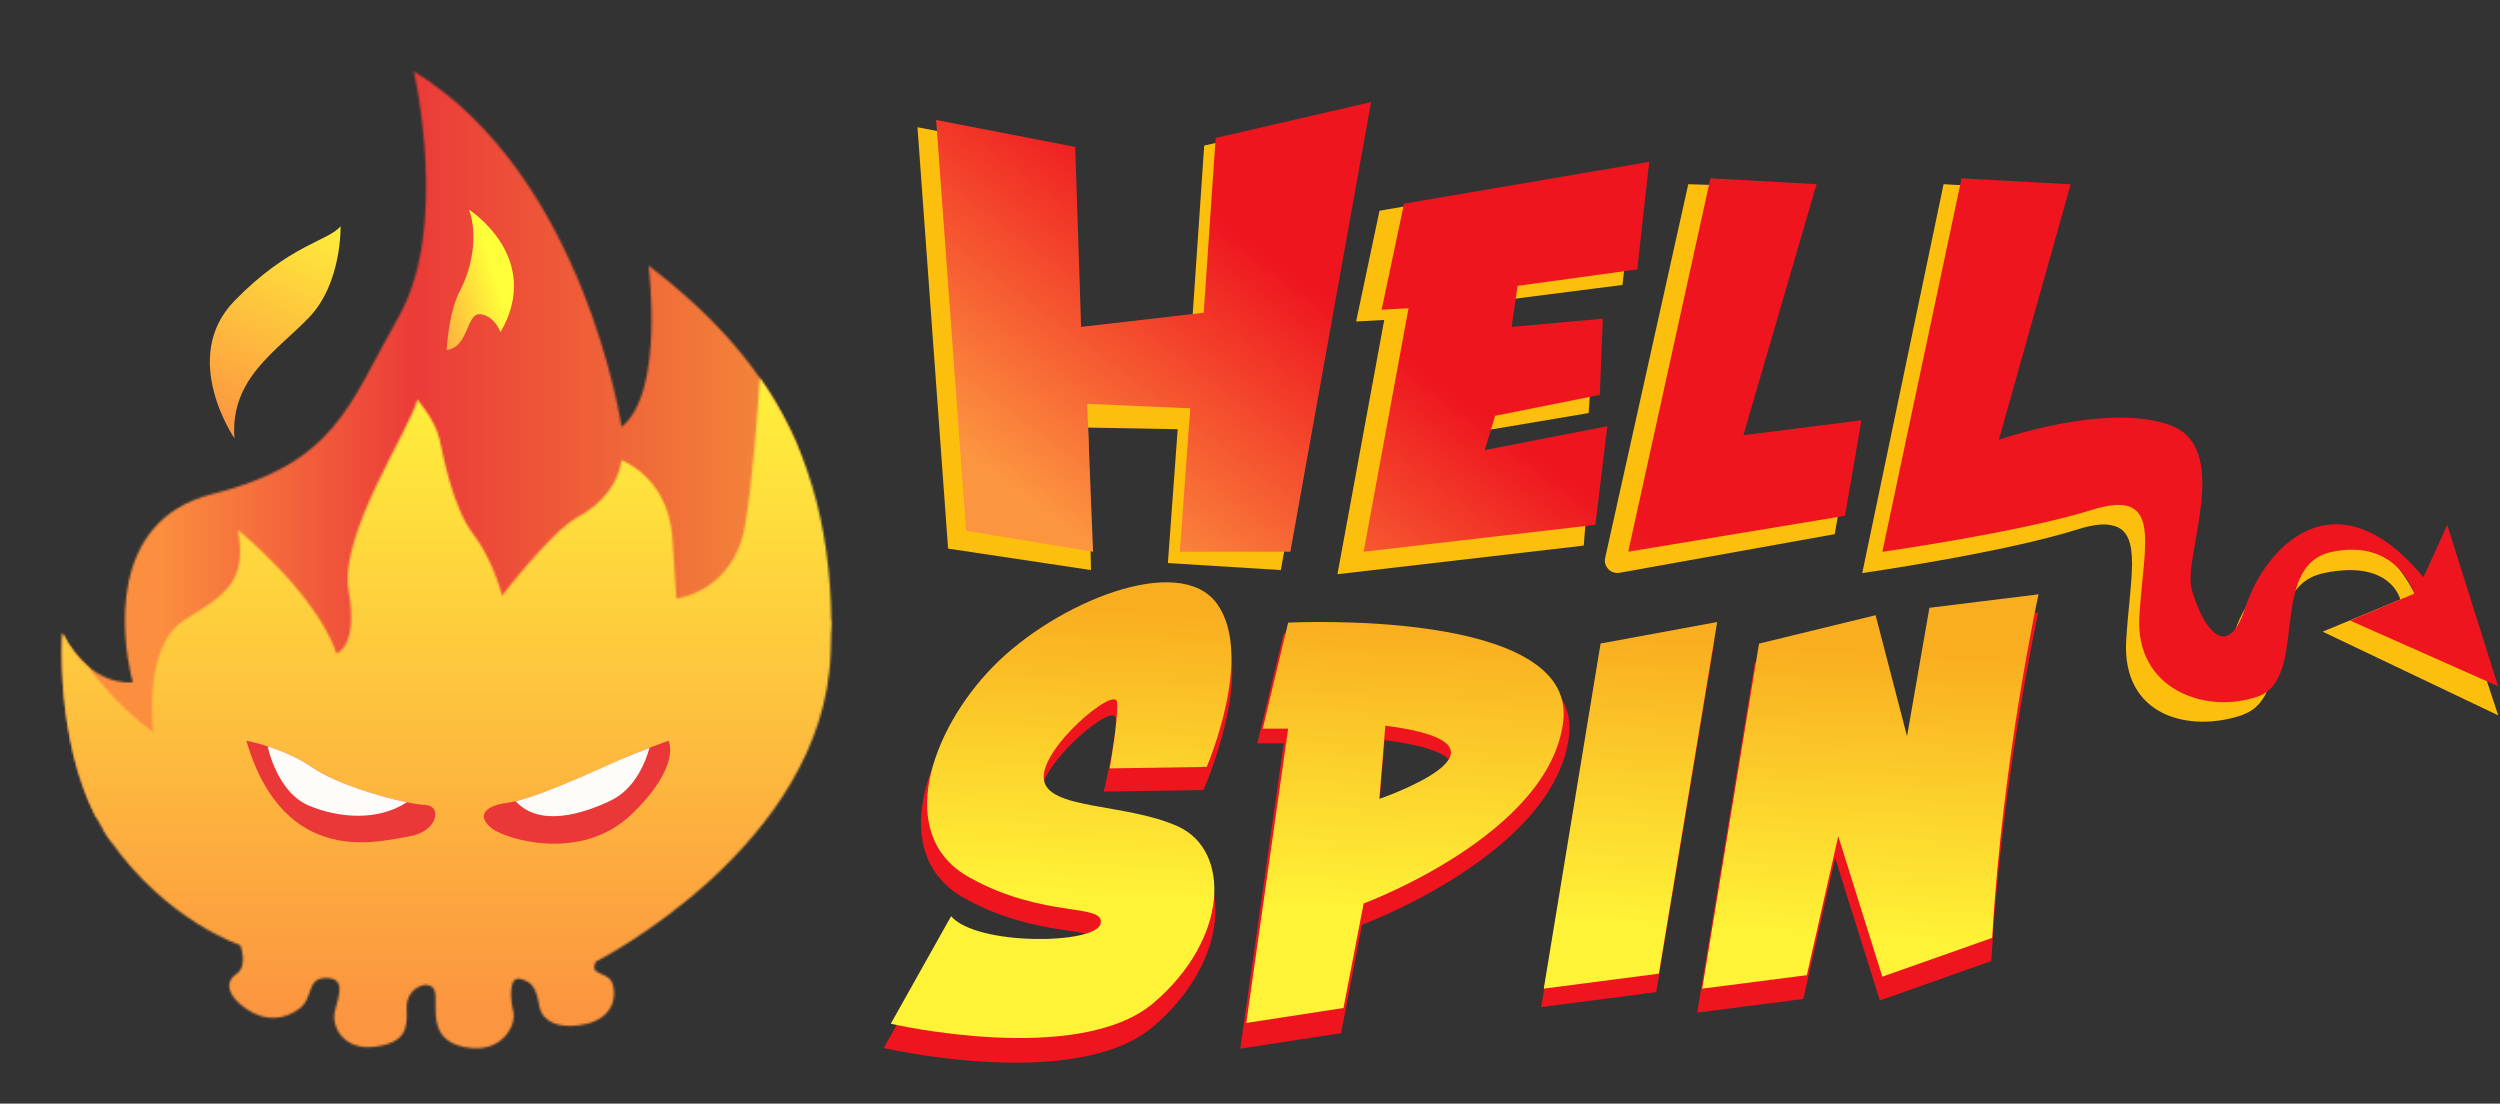 <svg width="1187" height="524" viewBox="0 0 1187 524" fill="none" xmlns="http://www.w3.org/2000/svg">
<rect x="0" y="0" width="1187" height="524" fill="#333333" stroke="none"/>
<path d="M435.614 60.403L450.153 260.476L517.989 270.67L516.606 203.026L559.176 203.788L554.505 267.335L608.134 270.67L647.462 51.685L571.761 69.121L565.945 154.247L506.214 161.154L503.306 73.503L435.614 60.403Z" fill="#FDBF0D"/>
<path d="M654.994 100.04L776.555 79.318L770.358 135.291L711.055 142.865L708.386 161.158L756.867 156.775L754.293 196.123L700.234 205.221L695.038 222.275L755.818 210.414L751.957 259.05L635.021 272.627L657.235 151.916L643.887 152.631L654.994 100.04Z" fill="#FDBF0D"/>
<path d="M801.582 87.461L857.071 89.176L820.746 213.602L879.285 206.218L871.134 253.617L768.975 271.957C764.78 272.719 761.157 268.908 762.158 264.763L801.582 87.509V87.461Z" fill="#FDBF0D"/>
<path d="M1065.01 339.263C1090.51 330.403 1071.54 278.813 1103.38 272.096C1135.23 265.427 1139.66 284.624 1139.66 284.624L1102.81 299.916L1186.14 339.644L1159.49 258.853L1147.86 284.72C1120.55 226.365 1070.68 269.952 1061.2 299.487C1051.71 329.022 1039.36 306.871 1034.98 290.627C1030.59 274.383 1055.38 220.458 1024.06 209.407C1021.01 208.311 1017.77 207.549 1014.38 206.977C1013.72 206.93 1013.05 206.834 1012.52 206.691C1012.43 206.691 1012.33 206.691 1012.29 206.691C1000.65 204.119 989.213 226.175 988.736 236.845C988.402 244.991 997.174 248.087 1001.46 249.135C1001.8 249.135 1002.04 249.278 1002.32 249.326C1003.18 249.516 1003.75 249.564 1003.75 249.564V249.659C1017.15 253.47 1011.19 276.002 1009.52 303.965C1007.33 340.168 1039.6 348.219 1065.06 339.359L1065.01 339.263Z" fill="#FDBF0D"/>
<path d="M1027.49 225.416C1029.88 212.316 1020.96 208.41 1016.62 207.314C985.209 200.931 941.019 216.698 941.019 216.698L975.961 90.414L922.809 87.461L884.195 272.099C884.195 272.099 951.173 262.477 986.163 251.425C994.124 248.901 999.701 248.472 1003.71 249.567C1024.11 252.711 1024.39 242.565 1027.49 225.416Z" fill="#FDBF0D"/>
<path d="M444.48 56.974L458.686 251.997L518.99 261.953L516.177 191.737L565.135 193.881L560.177 261.953H612.663L650.99 48.447L577.196 65.501L571.523 148.484L513.317 155.2L510.504 69.741L444.48 56.974Z" fill="url(#paint0_linear_38_2052)"/>
<path d="M666.626 96.708L783.038 76.844L777.365 127.91L720.541 135.722L717.729 155.206L761.014 151.299L759.584 187.503L709.911 197.411L704.953 213.703L763.159 202.366L757.486 249.192L647.462 261.959L668.771 146.345L655.995 147.06L666.626 96.708Z" fill="url(#paint1_linear_38_2052)"/>
<path d="M812.117 84.648L862.505 87.459L827.753 206.645L883.814 199.547L875.996 244.897L773.075 261.951L812.117 84.648Z" fill="url(#paint2_linear_38_2052)"/>
<path d="M931.343 84.648L983.161 87.507L949.076 208.789C949.076 208.789 999.464 191.068 1029.97 201.691C1060.48 212.314 1036.36 264.095 1040.6 279.719C1044.85 295.344 1056.91 316.59 1066.16 288.246C1075.4 259.903 1108.73 223.699 1150.63 274.051L1161.97 249.232L1186.09 325.831L1115.83 294.63L1146.34 281.863C1146.34 281.863 1138.33 255.568 1107.3 261.999C1076.26 268.43 1096.66 322.306 1071.83 330.786C1046.99 339.265 1013.62 327.26 1015.77 292.486C1017.91 257.711 1027.11 231.511 993.076 242.134C959.039 252.757 893.73 261.999 893.73 261.999L931.343 84.696V84.648Z" fill="url(#paint3_linear_38_2052)"/>
<path d="M571.381 375.077C571.381 375.077 596.694 318.723 578.484 293.286C560.273 267.848 499.922 292.571 469.318 323.82C438.761 355.07 421.313 405.993 457.686 426.334C494.059 446.675 523.901 438.672 521.708 448.866C519.515 459.06 461.309 459.775 448.962 445.246L419.597 497.598C419.597 497.598 510.839 518.701 547.545 487.404C584.252 456.107 585.014 413.234 559.558 401.611C534.102 389.987 495.537 393.608 494.059 378.364C492.581 363.12 529.001 332.824 529.716 341.065C530.432 349.306 524.044 375.839 524.044 375.839L571.333 375.125L571.381 375.077Z" fill="#EE151F"/>
<path d="M609.517 300.668L596.98 352.925H609.517L588.876 497.883L636.737 490.547L646.701 439.052C646.701 439.052 738.371 405.183 744.997 349.305C751.624 293.38 609.517 300.764 609.517 300.764V300.668ZM654.471 387.462L657.426 351.401C731.793 360.976 654.471 387.462 654.471 387.462Z" fill="#EE151F"/>
<path d="M758.679 314.339L814.072 304.098L786.376 471.063L731.745 478.161L758.679 314.339Z" fill="#EE151F"/>
<path d="M805.825 480.785L833.188 314.629L889.344 300.958L904.456 359.217L915.229 297.385L967.763 290.906C967.763 290.906 950.506 369.316 945.453 456.3L892.538 475.021L871.325 407.425L856.213 474.306L805.825 480.785Z" fill="#EE151F"/>
<path d="M572.954 364.077C572.954 364.077 595.645 311.582 577.911 286.763C560.178 261.944 501.257 286.048 471.463 316.536C441.669 347.023 424.603 396.66 460.117 416.525C495.584 436.389 524.711 428.576 522.566 438.532C520.421 448.488 463.645 449.155 451.584 435.007L422.934 486.074C422.934 486.074 511.935 506.653 547.736 476.165C583.537 445.678 584.299 403.806 559.463 392.468C534.626 381.131 497.014 384.656 495.584 369.793C494.154 354.931 529.669 325.396 530.384 333.399C531.099 341.402 526.856 364.839 526.856 364.839L573.001 364.125L572.954 364.077Z" fill="url(#paint4_linear_38_2052)"/>
<path d="M611.615 295.625L599.555 345.976H611.615L591.737 485.694L637.882 478.596L647.464 428.959C647.464 428.959 735.845 396.328 742.233 342.451C748.621 288.527 611.663 295.625 611.663 295.625H611.615ZM654.9 379.322L657.761 344.547C729.457 353.789 654.9 379.322 654.9 379.322Z" fill="url(#paint5_linear_38_2052)"/>
<path d="M759.966 305.53L815.312 295.336L787.615 462.301L732.984 469.399L759.966 305.53Z" fill="url(#paint6_linear_38_2052)"/>
<path d="M808.209 469.402L835.191 305.581L890.536 292.1L905.457 349.549L916.088 288.575L967.906 282.191C967.906 282.191 950.887 359.505 945.882 445.298L893.73 463.734L872.803 397.043L857.882 463.019L808.209 469.402Z" fill="url(#paint7_linear_38_2052)"/>
<mask id="mask0_38_2052" style="mask-type:luminance" maskUnits="userSpaceOnUse" x="29" y="33" width="356" height="360">
<path d="M94.197 363.175C108.307 324.399 63.02 323.923 63.02 323.923C63.02 323.923 43.141 326.972 29.651 300.629C29.651 300.629 26.171 349.79 45.429 387.518C53.867 393.949 80.038 401.951 94.197 363.175Z" fill="white"/>
<path d="M307.905 126.041C307.905 126.041 315.723 186.349 295.129 202.64C246.362 285.813 354.002 319.206 376.884 272.618C387.992 249.991 384.512 227.411 377.981 210.119C362.869 175.63 338.367 149.383 307.905 126.089V126.041Z" fill="white"/>
<path d="M295.129 202.643C295.129 202.643 277.395 83.504 196.498 33.867C196.498 33.867 213.517 107.608 189.395 150.195C165.274 192.734 159.601 219.697 100.68 234.607C50.054 247.421 58.682 304.204 62.067 319.924C62.401 321.257 62.734 322.639 63.068 323.973C86.427 418.102 236.923 316.589 269.863 291.675C302.852 266.809 295.129 202.69 295.129 202.69V202.643Z" fill="white"/>
</mask>
<g mask="url(#mask0_38_2052)">
<path d="M419.597 -0.521H0.846V503.745H419.597V-0.521Z" fill="url(#paint8_linear_38_2052)"/>
</g>
<path d="M111.31 208.119C111.31 208.119 85.043 169.82 111.31 142.857C137.576 115.895 156.025 114.466 161.698 107.416C161.698 107.416 162.413 134.378 146.777 150.67C131.141 166.961 109.165 179.728 111.31 208.119Z" fill="url(#paint9_linear_38_2052)"/>
<path d="M212.085 166.244C212.085 166.244 212.801 148.523 218.473 137.852C224.146 127.182 227.006 111.605 222.716 99.553C222.716 99.553 258.183 122.228 237.637 157.717C237.637 157.717 234.824 149.904 228.055 149.19C221.286 148.475 222.716 164.815 212.085 166.196V166.244Z" fill="url(#paint10_linear_38_2052)"/>
<mask id="mask1_38_2052" style="mask-type:alpha" maskUnits="userSpaceOnUse" x="29" y="179" width="366" height="319">
<path d="M394.379 310.442C390.851 401.952 282.973 456.543 282.973 456.543C279.207 463.879 289.122 460.544 291.029 467.642C292.936 474.74 290.075 483.219 278.73 486.078C267.384 488.888 257.469 486.078 256.039 477.551C254.608 469.024 252.702 466.213 247.029 464.784C241.356 463.403 242.309 474.74 243.74 480.409C245.17 486.078 239.02 500.75 220.572 497.177C202.123 493.604 208.273 476.646 206.366 470.501C204.459 464.355 192.637 468.643 193.113 478.551C193.59 488.459 192.637 495.081 177.954 496.986C163.271 498.892 157.122 487.554 159.029 479.98C160.936 472.406 164.273 464.355 154.786 464.355C145.3 464.355 149.113 473.835 142.01 479.027C134.907 484.22 125.945 485.172 116.936 479.027C107.973 472.882 106.543 466.261 112.216 462.498C117.889 458.687 114.123 448.778 114.123 448.778C114.123 448.778 79.323 437.441 52.389 399.141C51.261 397.537 50.188 395.895 49.167 394.22C72.564 373.435 109.55 355.719 160.125 341.073C244.836 316.54 292.124 302.344 339.804 303.964C380.351 305.341 391.68 282.773 394.608 295.326C394.654 300.24 394.579 305.277 394.379 310.442Z" fill="url(#paint11_linear_38_2052)"/>
<path d="M90.192 390.518C101.633 368.986 72.744 347.598 72.744 347.598C53.819 333.878 41.806 316.491 41.806 316.491C37.659 313.014 33.416 307.964 29.698 300.676C29.698 300.676 25.455 360.84 52.389 399.14C52.389 399.14 78.703 412.097 90.144 390.566L90.192 390.518Z" fill="white"/>
<path d="M112.979 251.617C117.222 275.245 108.26 281.866 87.904 294.156C71.697 303.97 71.697 331.98 72.364 343.031C72.555 344.746 72.698 346.318 72.745 347.604C73.317 361.133 90.193 390.525 130.665 375.853C171.138 361.181 159.792 310.258 159.792 310.258C149.876 281.438 112.932 251.617 112.932 251.617H112.979Z" fill="white"/>
<path d="M208.559 208.123C206.652 199.596 198.166 189.688 198.166 189.688C194.877 203.407 160.793 253.997 165.512 280.482C170.231 306.968 159.839 310.255 159.839 310.255C134.574 373.23 201.694 382.234 229.724 361.988C257.707 341.695 238.4 282.817 238.4 282.817C238.4 282.817 234.158 265.858 224.671 253.568C215.185 241.278 210.465 216.697 208.606 208.17L208.559 208.123Z" fill="white"/>
<path d="M262.473 338.602C331.119 357.276 321.156 284.249 321.156 284.249L319.249 255.429C317.342 226.609 295.128 218.559 295.128 218.559C293.698 228.943 286.595 238.899 274.296 245.521C261.997 252.142 238.352 282.82 238.352 282.82C238.352 282.82 193.828 319.976 262.473 338.65V338.602Z" fill="white"/>
<path d="M360.723 331.358C390.612 334.454 394.331 301.061 394.712 296.011C394.378 246.613 381.888 209.647 360.77 179.445C359.769 195.546 357.529 226.701 353.81 249.233C348.614 280.911 321.156 284.198 321.156 284.198C307.856 313.065 328.402 327.928 360.723 331.31V331.358Z" fill="white"/>
</mask>
<g mask="url(#mask1_38_2052)">
<path d="M419.596 155.199H0.845V523.515H419.596V155.199Z" fill="url(#paint12_linear_38_2052)"/>
</g>
<path d="M116.889 351.699C116.889 351.699 134.622 354.891 148.494 364.466C162.367 374.041 193.209 381.853 201.742 382.186C210.276 382.52 207.797 394.953 194.306 397.097C180.815 399.24 135.051 413.055 116.936 351.699H116.889Z" fill="#EA3737"/>
<path d="M148.447 364.47C141.392 359.563 133.336 356.372 127.091 354.371C127.091 354.371 131.429 376.141 146.683 382.524C160.603 388.336 179.195 390.051 193.162 380.905C180.339 378.285 159.269 371.901 148.495 364.47H148.447Z" fill="#FEFCF8"/>
<path d="M317.39 351.699C317.39 351.699 305.663 355.939 297.178 359.512C288.693 363.084 254.608 379.376 241.117 381.138C227.626 382.901 227.293 388.808 234.014 393.667C240.736 398.526 276.25 409.53 300.038 386.474C323.826 363.418 317.438 351.699 317.438 351.699H317.39Z" fill="#EA3737"/>
<path d="M297.131 359.516C289.313 362.755 260.043 376.761 244.836 380.429C256.182 392.862 276.632 386.478 290.028 380.095C301.755 374.474 306.665 361.279 308.381 355.086C304.806 356.467 300.658 358.039 297.083 359.564L297.131 359.516Z" fill="#FEFCF8"/>
<defs>
<linearGradient id="paint0_linear_38_2052" x1="471.557" y1="235.468" x2="573.669" y2="99.205" gradientUnits="userSpaceOnUse">
<stop offset="0.05" stop-color="#FC9540"/>
<stop offset="1" stop-color="#EE151F"/>
</linearGradient>
<linearGradient id="paint1_linear_38_2052" x1="595.454" y1="328.316" x2="697.518" y2="192.053" gradientUnits="userSpaceOnUse">
<stop offset="0.05" stop-color="#FC9540"/>
<stop offset="1" stop-color="#EE151F"/>
</linearGradient>
<linearGradient id="paint2_linear_38_2052" x1="676.018" y1="388.711" x2="778.129" y2="252.448" gradientUnits="userSpaceOnUse">
<stop offset="0.05" stop-color="#FC9540"/>
<stop offset="1" stop-color="#EE151F"/>
</linearGradient>
<linearGradient id="paint3_linear_38_2052" x1="832.807" y1="506.23" x2="934.919" y2="369.967" gradientUnits="userSpaceOnUse">
<stop offset="0.05" stop-color="#FC9540"/>
<stop offset="1" stop-color="#EE151F"/>
</linearGradient>
<linearGradient id="paint4_linear_38_2052" x1="498.683" y1="492.505" x2="510.012" y2="288.239" gradientUnits="userSpaceOnUse">
<stop offset="0.33" stop-color="#FFF337"/>
<stop offset="1" stop-color="#F9AE20"/>
</linearGradient>
<linearGradient id="paint5_linear_38_2052" x1="662.146" y1="501.557" x2="673.476" y2="297.291" gradientUnits="userSpaceOnUse">
<stop offset="0.33" stop-color="#FFF337"/>
<stop offset="1" stop-color="#F9AE20"/>
</linearGradient>
<linearGradient id="paint6_linear_38_2052" x1="767.212" y1="507.413" x2="778.541" y2="303.147" gradientUnits="userSpaceOnUse">
<stop offset="0.33" stop-color="#FFF337"/>
<stop offset="1" stop-color="#F9AE20"/>
</linearGradient>
<linearGradient id="paint7_linear_38_2052" x1="880.382" y1="513.656" x2="891.759" y2="309.438" gradientUnits="userSpaceOnUse">
<stop offset="0.33" stop-color="#FFF337"/>
<stop offset="1" stop-color="#F9AE20"/>
</linearGradient>
<linearGradient id="paint8_linear_38_2052" x1="0.846" y1="251.612" x2="419.597" y2="251.612" gradientUnits="userSpaceOnUse">
<stop offset="0.18" stop-color="#FB8E3F"/>
<stop offset="0.47" stop-color="#EB3B38"/>
<stop offset="0.88" stop-color="#F38739"/>
</linearGradient>
<linearGradient id="paint9_linear_38_2052" x1="159.219" y1="75.119" x2="102.512" y2="209.911" gradientUnits="userSpaceOnUse">
<stop offset="0.05" stop-color="#FFFF3A"/>
<stop offset="0.95" stop-color="#FC9540"/>
</linearGradient>
<linearGradient id="paint10_linear_38_2052" x1="236.636" y1="127.087" x2="190.544" y2="141.301" gradientUnits="userSpaceOnUse">
<stop offset="0.05" stop-color="#FFFF3A"/>
<stop offset="0.95" stop-color="#FC9540"/>
</linearGradient>
<linearGradient id="paint11_linear_38_2052" x1="222.097" y1="149.622" x2="200.819" y2="482.983" gradientUnits="userSpaceOnUse">
<stop offset="0.05" stop-color="#FFFF3A"/>
<stop offset="0.95" stop-color="#FC9540"/>
</linearGradient>
<linearGradient id="paint12_linear_38_2052" x1="161.698" y1="175.969" x2="161.698" y2="480.794" gradientUnits="userSpaceOnUse">
<stop stop-color="#FFF23B"/>
<stop offset="1" stop-color="#FC9540"/>
</linearGradient>
</defs>
</svg>
